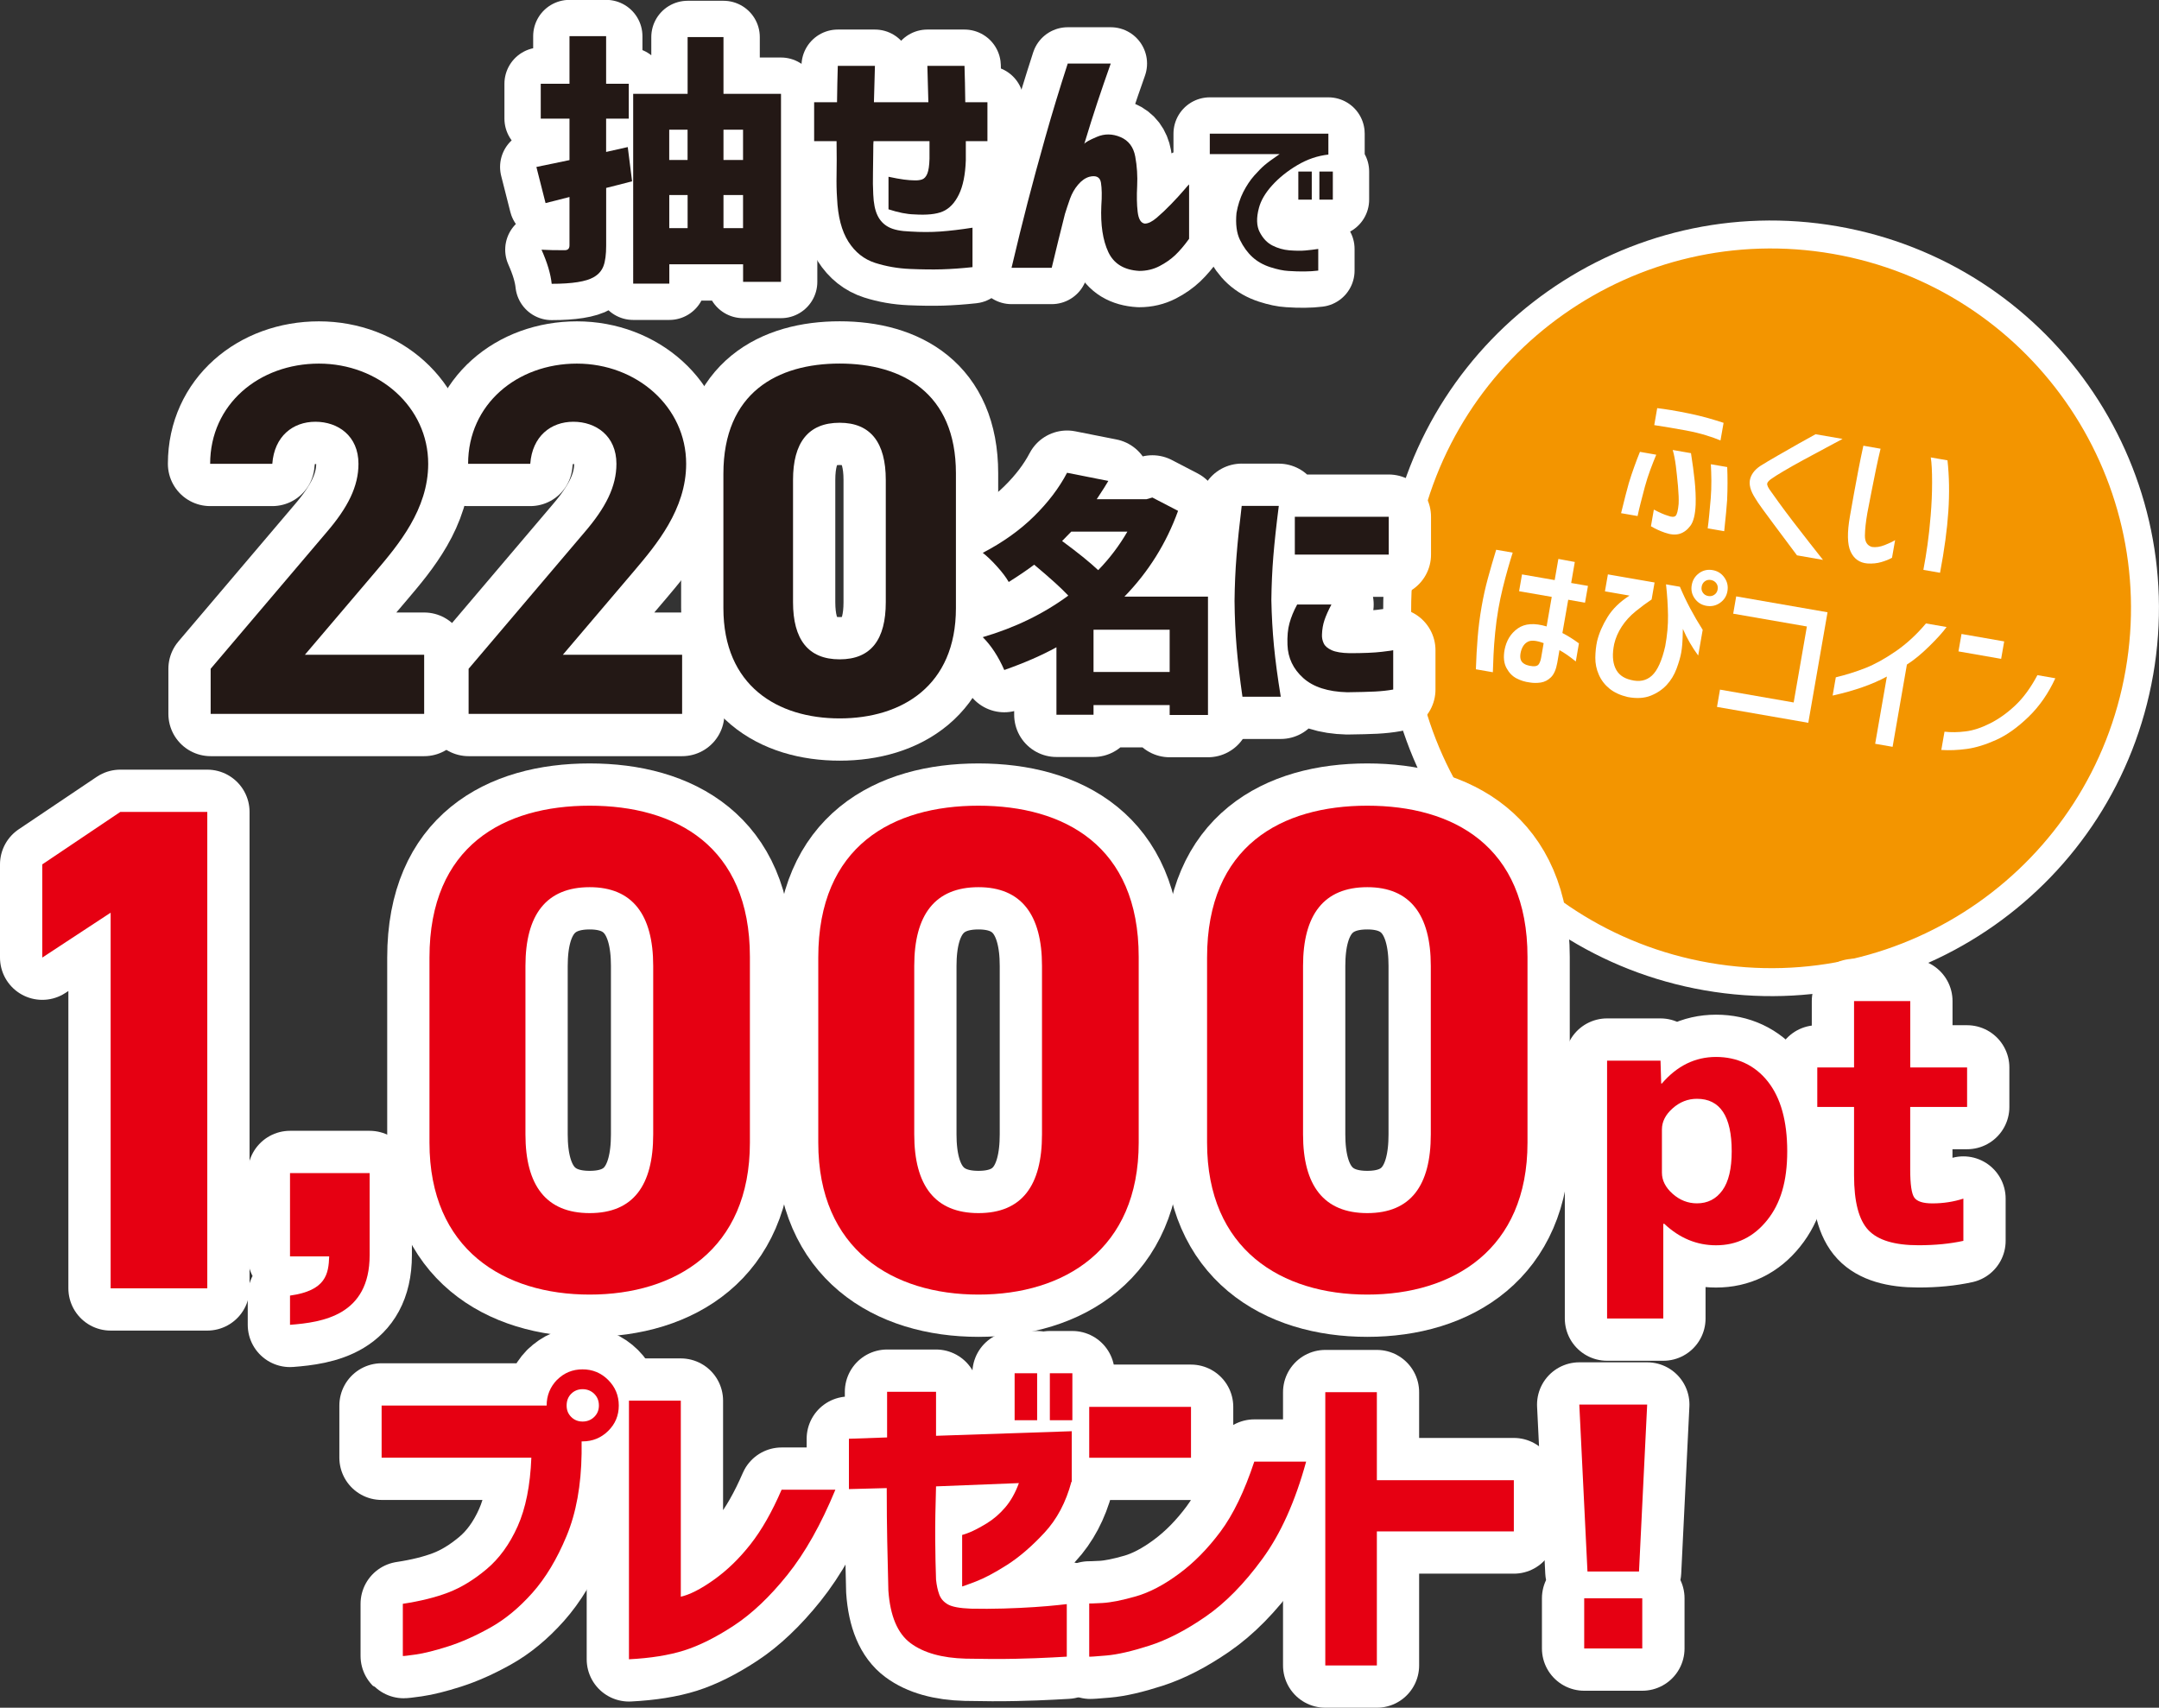 <?xml version="1.0" encoding="UTF-8"?>
<svg id="_レイヤー_1" data-name="レイヤー_1" xmlns="http://www.w3.org/2000/svg" version="1.1" viewBox="0 0 475.56 376.2">
  <rect x="0" y="0" width="475.56" height="376.2" fill="#333333" stroke="none"/>
  <!-- Generator: Adobe Illustrator 29.3.1, SVG Export Plug-In . SVG Version: 2.1.0 Build 151)  -->
  <path d="M471.24,148.13c-7.8,44.8-50.44,74.8-95.25,67-44.8-7.8-74.8-50.44-67-95.24,7.8-44.8,50.44-74.8,95.25-67,44.8,7.8,74.8,50.44,67,95.25" fill="#f39500"/>
  <path d="M471.24,148.13c-7.8,44.8-50.44,74.8-95.25,67-44.8-7.8-74.8-50.44-67-95.24,7.8-44.8,50.44-74.8,95.25-67,44.8,7.8,74.8,50.44,67,95.25Z" fill="none" stroke="#fff" stroke-miterlimit="10" stroke-width="6.16"/>
  <path d="M357.07,113.06c.77-3.14,1.34-5.35,1.71-6.64.39-1.28.79-2.48,1.2-3.61.4-1.13.82-2.22,1.25-3.27l3.59.63c-.41.98-.85,2.09-1.31,3.33-.46,1.24-.86,2.49-1.2,3.75-.35,1.31-.66,2.51-.94,3.61-.28,1.1-.5,2.04-.66,2.82l-3.63-.63ZM368.45,99.13l4.02.7c.35,2.21.62,4.23.81,6.06.19,1.83.27,3.59.22,5.26-.09,2.21-.48,3.77-1.16,4.68-.68.91-1.48,1.5-2.38,1.77-.9.27-1.98.19-3.22-.25-1.06-.36-2.09-.83-3.09-1.42l.64-3.67c1.32.69,2.36,1.14,3.1,1.35.8.31,1.36.32,1.68.04.32-.29.54-1.16.68-2.63.05-.99,0-2.3-.14-3.91-.15-1.61-.3-3.1-.47-4.45-.17-1.35-.4-2.53-.69-3.53M365.03,89.91c.89.1,1.91.25,3.08.44,1.16.19,2.49.44,3.98.75,1.49.31,2.85.64,4.1.99,1.25.35,2.4.71,3.46,1.06l-.68,3.88c-.86-.37-1.94-.75-3.23-1.15-1.29-.39-2.72-.74-4.31-1.04-2.34-.43-4.7-.83-7.05-1.19l.65-3.74ZM379.78,117.02l-3.63-.63c.11-.79.22-1.75.33-2.88.11-1.13.22-2.37.34-3.72.1-1.3.15-2.61.14-3.94-.02-1.32-.05-2.52-.11-3.58l3.6.62c.05,1.13.07,2.3.07,3.5s-.03,2.46-.09,3.8c-.08,1.33-.3,3.6-.64,6.82" fill="#fff"/>
  <path d="M399.92,95.66l5.94,1.03c-.76.41-1.96,1.05-3.62,1.94-1.66.89-3.33,1.79-5.02,2.7-1.69.92-3.15,1.74-4.39,2.48-1.24.74-2.02,1.23-2.33,1.46-.77.48-1.18.9-1.24,1.25-.06.36.22.96.86,1.8.25.36.82,1.14,1.68,2.35.87,1.2,1.92,2.61,3.15,4.22,1.24,1.61,2.47,3.2,3.7,4.77,1.23,1.57,2.2,2.8,2.9,3.68l-5.73-1c-4.19-5.59-6.7-8.98-7.55-10.15-.85-1.17-1.39-1.98-1.63-2.41-1.1-1.68-1.47-3.14-1.11-4.37.36-1.23,1.29-2.27,2.78-3.11.41-.27,1.56-.95,3.43-2.03,1.87-1.08,3.38-1.94,4.5-2.57,1.12-.64,2.35-1.31,3.67-2.04" fill="#fff"/>
  <path d="M410.46,98.19l3.77.66c-.35,1.45-.69,2.96-1.01,4.52-.32,1.56-.65,3.2-.99,4.93-.34,1.73-.64,3.31-.92,4.75-.33,1.92-.51,3.57-.53,4.93-.02,1.37.5,2.2,1.54,2.51.86.13,1.79-.01,2.81-.41,1.01-.4,1.78-.76,2.3-1.09l-.68,3.88c-.62.36-1.41.67-2.35.95-.94.28-1.97.38-3.08.31-1.73-.15-2.96-1.03-3.69-2.62-.73-1.59-.78-4.18-.15-7.77.27-1.52.56-3.21.9-5.07.34-1.86.67-3.64,1-5.35.33-1.7.68-3.41,1.06-5.13M425.3,100.77l3.67.64c.39,3.52.45,7.26.19,11.22-.26,3.96-.87,8.48-1.83,13.55l-3.67-.64c.36-1.92.67-3.79.92-5.62.26-1.83.49-3.96.69-6.39.2-2.43.31-4.86.31-7.28,0-2.42-.09-4.25-.29-5.48" fill="#fff"/>
  <path d="M329.57,121.11l3.63.63c-.32,1-.67,2.16-1.05,3.49-.38,1.33-.76,2.76-1.14,4.31-.38,1.55-.7,3.07-.96,4.57-.31,1.76-.54,3.51-.71,5.25-.17,1.74-.29,3.35-.36,4.81-.07,1.47-.12,2.77-.15,3.92l-3.74-.65c.08-2.45.21-4.78.39-6.97.17-2.19.46-4.47.87-6.82.38-2.18.84-4.27,1.39-6.27.54-2,1.15-4.08,1.82-6.27M335.26,126.54l7.19,1.25.81-4.66,3.62.67-.8,4.63,3.7.64-.65,3.7-3.7-.65-1.28,7.33c1.17.6,2.38,1.36,3.64,2.28l-.69,3.99c-1.33-1.09-2.53-1.92-3.6-2.5l-.48,2.78c-.26,1.47-.72,2.53-1.38,3.19-.66.65-1.42,1.04-2.26,1.17-.84.12-1.65.12-2.44-.02-1.05-.13-2.03-.44-2.92-.91-.9-.47-1.63-1.23-2.19-2.27-.56-1.04-.71-2.35-.43-3.95.39-2.08,1.36-3.67,2.92-4.77,1.56-1.1,3.67-1.24,6.35-.44l1.13-6.51-7.19-1.25.64-3.7ZM337.64,146.76c.62.06,1.06-.09,1.3-.43.24-.35.42-.84.53-1.48l.55-3.17c-1.58-.59-2.74-.7-3.48-.31-.74.38-1.25,1.1-1.53,2.15-.27,1.1-.16,1.9.32,2.39.48.49,1.25.77,2.31.86" fill="#fff"/>
  <path d="M354.2,126.54l10.25,1.78-.65,3.74c-1.11.74-2.28,1.61-3.52,2.61-1.24,1.01-2.26,2.13-3.06,3.36-.8,1.23-1.35,2.5-1.66,3.82-.45,2.15-.37,3.91.23,5.28.6,1.38,1.74,2.26,3.41,2.65,1.89.5,3.45.18,4.68-.96,1.22-1.14,2.2-3.3,2.92-6.48.43-2.34.64-4.6.61-6.77-.03-2.17-.17-4.45-.44-6.84l3.06.53c1.33,3.17,3.01,6.33,5.02,9.49l-.99,5.66c-1.35-1.82-2.47-3.78-3.38-5.87-.03,1.58-.07,2.71-.13,3.37-.05.66-.13,1.28-.23,1.85-.17.97-.51,2.15-1.02,3.53-.51,1.38-1.24,2.58-2.18,3.6-.95,1.02-2.12,1.81-3.53,2.37-1.41.56-3.09.66-5.06.29-1.62-.38-2.95-.99-3.99-1.83-1.04-.84-1.83-1.86-2.36-3.07-.54-1.21-.79-2.46-.78-3.77.02-1.3.15-2.51.39-3.62.43-1.76,1.19-3.53,2.3-5.32,1.1-1.79,2.72-3.36,4.84-4.73l-5.41-.94.65-3.74ZM374.27,126.25c.89-.63,1.88-.85,2.97-.66,1.09.19,1.96.74,2.59,1.64.64.91.86,1.9.67,3-.19,1.09-.74,1.95-1.64,2.58s-1.9.84-2.99.65c-1.09-.19-1.95-.73-2.58-1.62-.63-.89-.85-1.88-.65-2.97.19-1.09.73-1.96,1.63-2.61M378.34,129.86c.09-.52,0-.98-.29-1.37-.29-.39-.68-.63-1.18-.72-.5-.09-.94,0-1.33.28-.39.28-.63.67-.72,1.2-.09.5,0,.94.28,1.33.27.39.66.63,1.16.72.5.09.95,0,1.35-.28.4-.27.65-.66.73-1.16" fill="#fff"/>
  <polygon points="381.77 135.19 382.43 131.38 402.55 134.88 398.31 159.23 378.2 155.73 378.86 151.92 395.09 154.75 398 138.01 381.77 135.19" fill="#fff"/>
  <path d="M428.77,138.13c-.78,1.09-2.04,2.49-3.8,4.22-1.75,1.72-3.4,3.08-4.94,4.05l-3.15,18.12-3.84-.67,2.58-14.81c-3.16,1.72-7.14,3.12-11.95,4.19l.7-4.02c2.24-.54,4.41-1.22,6.5-2.04,2.09-.82,4.32-2.06,6.72-3.71,2.39-1.65,4.6-3.69,6.64-6.12l4.56.79Z" fill="#fff"/>
  <path d="M452.73,149.41c-1.54,3.35-3.51,6.19-5.92,8.52-2.41,2.33-4.78,4.02-7.12,5.07-2.33,1.05-4.48,1.71-6.43,1.98-1.95.27-3.84.35-5.65.23l.7-4.02c1.46.16,3.02.14,4.67-.07,1.65-.2,3.44-.79,5.37-1.76,1.93-.97,3.79-2.3,5.57-3.98,1.78-1.68,3.4-3.9,4.86-6.65l3.95.69ZM431.39,143.5l.67-3.84,9.4,1.64-.67,3.84-9.4-1.64Z" fill="#fff"/>
  <path d="M122.72,303.96c1.53-1.53,3.4-2.3,5.6-2.3s4.08.78,5.64,2.33c1.56,1.56,2.34,3.44,2.34,5.64s-.78,4.07-2.34,5.6c-1.56,1.53-3.44,2.3-5.64,2.3h-.21v2.66c-.1,7.04-1.2,13.1-3.31,18.18-2.11,5.08-4.62,9.26-7.54,12.54-2.92,3.28-6.01,5.83-9.27,7.65-3.26,1.82-6.35,3.2-9.27,4.13-2.92.93-5.31,1.53-7.15,1.79-1.84.26-2.79.37-2.84.32v-11.49c3.83-.58,7.16-1.4,9.99-2.48,2.83-1.08,5.64-2.79,8.44-5.14,2.8-2.34,5.09-5.5,6.86-9.45,1.77-3.95,2.78-8.99,3.02-15.12h-32.98v-11.49h36.35c0-2.2.77-4.1,2.3-5.68M131.92,309.63c0-1.05-.35-1.91-1.04-2.59-.7-.67-1.55-1.01-2.55-1.01s-1.84.34-2.51,1.01c-.67.67-1.01,1.53-1.01,2.59s.34,1.84,1.01,2.52c.67.67,1.51,1.01,2.51,1.01s1.86-.34,2.55-1.01c.69-.67,1.04-1.51,1.04-2.52" fill="#fff"/>
  <path d="M122.72,303.96c1.53-1.53,3.4-2.3,5.6-2.3s4.08.78,5.64,2.33c1.56,1.56,2.34,3.44,2.34,5.64s-.78,4.07-2.34,5.6c-1.56,1.53-3.44,2.3-5.64,2.3h-.21v2.66c-.1,7.04-1.2,13.1-3.31,18.18-2.11,5.08-4.62,9.26-7.54,12.54-2.92,3.28-6.01,5.83-9.27,7.65-3.26,1.82-6.35,3.2-9.27,4.13-2.92.93-5.31,1.53-7.15,1.79-1.84.26-2.79.37-2.84.32v-11.49c3.83-.58,7.16-1.4,9.99-2.48,2.83-1.08,5.64-2.79,8.44-5.14,2.8-2.34,5.09-5.5,6.86-9.45,1.77-3.95,2.78-8.99,3.02-15.12h-32.98v-11.49h36.35c0-2.2.77-4.1,2.3-5.68ZM131.92,309.63c0-1.05-.35-1.91-1.04-2.59-.7-.67-1.55-1.01-2.55-1.01s-1.84.34-2.51,1.01c-.67.67-1.01,1.53-1.01,2.59s.34,1.84,1.01,2.52c.67.67,1.51,1.01,2.51,1.01s1.86-.34,2.55-1.01c.69-.67,1.04-1.51,1.04-2.52Z" fill="none" stroke="#fff" stroke-linecap="round" stroke-linejoin="round" stroke-width="18.62"/>
  <path d="M184.01,328.17c-3.16,7.66-6.68,13.91-10.56,18.75-3.88,4.84-7.81,8.56-11.78,11.17-3.97,2.61-7.64,4.44-10.99,5.5-3.35,1.05-7.4,1.7-12.14,1.94v-56.97h11.42v43.18c1.96-.43,4.4-1.67,7.29-3.73,2.9-2.06,5.58-4.66,8.05-7.8,2.47-3.14,4.75-7.15,6.86-12.03h11.85Z" fill="#fff"/>
  <path d="M184.01,328.17c-3.16,7.66-6.68,13.91-10.56,18.75-3.88,4.84-7.81,8.56-11.78,11.17-3.97,2.61-7.64,4.44-10.99,5.5-3.35,1.05-7.4,1.7-12.14,1.94v-56.97h11.42v43.18c1.96-.43,4.4-1.67,7.29-3.73,2.9-2.06,5.58-4.66,8.05-7.8,2.47-3.14,4.75-7.15,6.86-12.03h11.85Z" fill="none" stroke="#fff" stroke-linecap="round" stroke-linejoin="round" stroke-width="18.62"/>
  <path d="M186.99,328.02v-11.07l8.41-.29v-10.06h10.78v9.7l29.89-1.01v11.14h-.07c-1.2,4.5-3.18,8.25-5.96,11.24-2.78,2.99-5.52,5.35-8.23,7.08-2.71,1.72-5.01,2.94-6.9,3.66-1.89.72-2.89,1.08-2.98,1.08v-11.35s.6-.14,1.65-.57c1.05-.43,2.32-1.1,3.81-2.01,1.48-.91,2.84-2.08,4.06-3.52,1.22-1.44,2.21-3.21,2.98-5.32l-18.25.72c-.14,4.46-.2,8.35-.18,11.68.03,3.33.08,6.29.18,8.87.14,1.29.38,2.4.72,3.3.34.91.97,1.63,1.9,2.16.93.53,2.62.84,5.06.93,2.35.05,4.74.04,7.18-.03,2.44-.07,4.72-.18,6.83-.32,2.11-.14,3.81-.29,5.1-.43,1.29-.14,1.96-.22,2.01-.22v11.57s-1.14.06-3.27.18c-2.13.12-4.8.22-8.01.29-3.21.07-6.87.06-10.99-.03-5.22-.14-9.27-1.28-12.14-3.41-2.87-2.13-4.5-6-4.89-11.6-.1-3.78-.18-7.39-.25-10.81-.07-3.42-.11-7.34-.11-11.75l-8.33.22ZM223.49,302.52h4.96v10.35h-4.96v-10.35ZM231.25,302.52h4.96v10.35h-4.96v-10.35Z" fill="#fff"/>
  <path d="M186.99,328.02v-11.07l8.41-.29v-10.06h10.78v9.7l29.89-1.01v11.14h-.07c-1.2,4.5-3.18,8.25-5.96,11.24-2.78,2.99-5.52,5.35-8.23,7.08-2.71,1.72-5.01,2.94-6.9,3.66-1.89.72-2.89,1.08-2.98,1.08v-11.35s.6-.14,1.65-.57c1.05-.43,2.32-1.1,3.81-2.01,1.48-.91,2.84-2.08,4.06-3.52,1.22-1.44,2.21-3.21,2.98-5.32l-18.25.72c-.14,4.46-.2,8.35-.18,11.68.03,3.33.08,6.29.18,8.87.14,1.29.38,2.4.72,3.3.34.91.97,1.63,1.9,2.16.93.53,2.62.84,5.06.93,2.35.05,4.74.04,7.18-.03,2.44-.07,4.72-.18,6.83-.32,2.11-.14,3.81-.29,5.1-.43,1.29-.14,1.96-.22,2.01-.22v11.57s-1.14.06-3.27.18c-2.13.12-4.8.22-8.01.29-3.21.07-6.87.06-10.99-.03-5.22-.14-9.27-1.28-12.14-3.41-2.87-2.13-4.5-6-4.89-11.6-.1-3.78-.18-7.39-.25-10.81-.07-3.42-.11-7.34-.11-11.75l-8.33.22ZM223.49,302.52h4.96v10.35h-4.96v-10.35ZM231.25,302.52h4.96v10.35h-4.96v-10.35Z" fill="none" stroke="#fff" stroke-linecap="round" stroke-linejoin="round" stroke-width="18.62"/>
  <path d="M239.92,309.92h22.42v11.21h-22.42v-11.21ZM287.7,321.99c-2.4,8.77-5.6,15.9-9.63,21.41-4.02,5.51-8.2,9.76-12.54,12.75-4.33,2.99-8.44,5.11-12.32,6.36-3.88,1.25-7.05,1.98-9.52,2.19-2.47.21-3.72.3-3.77.25v-11.71s1.03.01,2.95-.11c1.92-.12,4.37-.61,7.36-1.47,2.99-.86,6.14-2.51,9.45-4.96,3.31-2.44,6.36-5.54,9.16-9.3,2.8-3.76,5.28-8.9,7.44-15.41h11.42Z" fill="#fff"/>
  <path d="M239.92,309.92h22.42v11.21h-22.42v-11.21ZM287.7,321.99c-2.4,8.77-5.6,15.9-9.63,21.41-4.02,5.51-8.2,9.76-12.54,12.75-4.33,2.99-8.44,5.11-12.32,6.36-3.88,1.25-7.05,1.98-9.52,2.19-2.47.21-3.72.3-3.77.25v-11.71s1.03.01,2.95-.11c1.92-.12,4.37-.61,7.36-1.47,2.99-.86,6.14-2.51,9.45-4.96,3.31-2.44,6.36-5.54,9.16-9.3,2.8-3.76,5.28-8.9,7.44-15.41h11.42Z" fill="none" stroke="#fff" stroke-linecap="round" stroke-linejoin="round" stroke-width="18.62"/>
  <polygon points="291.92 366.89 291.92 306.69 303.28 306.69 303.28 326.08 333.45 326.08 333.45 337.36 303.28 337.36 303.28 366.89 291.92 366.89" fill="#fff"/>
  <polygon points="291.92 366.89 291.92 306.69 303.28 306.69 303.28 326.08 333.45 326.08 333.45 337.36 303.28 337.36 303.28 366.89 291.92 366.89" fill="none" stroke="#fff" stroke-linecap="round" stroke-linejoin="round" stroke-width="18.62"/>
  <path d="M347.88,309.42h14.94l-1.8,36.78h-11.35l-1.8-36.78ZM348.95,352.09h12.79v11.06h-12.79v-11.06Z" fill="#fff"/>
  <path d="M347.88,309.42h14.94l-1.8,36.78h-11.35l-1.8-36.78ZM348.95,352.09h12.79v11.06h-12.79v-11.06Z" fill="none" stroke="#fff" stroke-linecap="round" stroke-linejoin="round" stroke-width="18.62"/>
  <path d="M93.43,157.27h-47.03v-9.94l25.5-30.03c4.75-5.52,7.06-10.16,7.06-15.12,0-6.18-4.53-9.27-9.49-9.27s-9.05,3.2-9.49,9.27h-13.69c0-13.14,10.82-22.08,23.96-22.08s24.07,9.49,24.07,22.08c0,10.05-6.62,17.88-11.48,23.62l-15.68,18.44h26.27v13.03Z" fill="#fff"/>
  <path d="M93.43,157.27h-47.03v-9.94l25.5-30.03c4.75-5.52,7.06-10.16,7.06-15.12,0-6.18-4.53-9.27-9.49-9.27s-9.05,3.2-9.49,9.27h-13.69c0-13.14,10.82-22.08,23.96-22.08s24.07,9.49,24.07,22.08c0,10.05-6.62,17.88-11.48,23.62l-15.68,18.44h26.27v13.03Z" fill="none" stroke="#fff" stroke-linecap="round" stroke-linejoin="round" stroke-width="18.62"/>
  <path d="M150.25,157.27h-47.03v-9.94l25.5-30.03c4.75-5.52,7.06-10.16,7.06-15.12,0-6.18-4.53-9.27-9.49-9.27s-9.05,3.2-9.49,9.27h-13.69c0-13.14,10.82-22.08,23.96-22.08s24.07,9.49,24.07,22.08c0,10.05-6.62,17.88-11.48,23.62l-15.68,18.44h26.27v13.03Z" fill="#fff"/>
  <path d="M150.25,157.27h-47.03v-9.94l25.5-30.03c4.75-5.52,7.06-10.16,7.06-15.12,0-6.18-4.53-9.27-9.49-9.27s-9.05,3.2-9.49,9.27h-13.69c0-13.14,10.82-22.08,23.96-22.08s24.07,9.49,24.07,22.08c0,10.05-6.62,17.88-11.48,23.62l-15.68,18.44h26.27v13.03Z" fill="none" stroke="#fff" stroke-linecap="round" stroke-linejoin="round" stroke-width="18.62"/>
  <path d="M210.56,133.97c0,17.11-11.92,24.29-25.61,24.29s-25.61-7.18-25.61-24.29v-29.59c0-17.89,11.92-24.29,25.61-24.29s25.61,6.4,25.61,24.18v29.7ZM184.95,93.13c-6.95,0-10.27,4.42-10.27,12.59v26.94c0,8.17,3.31,12.59,10.27,12.59s10.16-4.42,10.16-12.59v-26.94c0-8.17-3.31-12.59-10.16-12.59" fill="#fff"/>
  <path d="M210.56,133.97c0,17.11-11.92,24.29-25.61,24.29s-25.61-7.18-25.61-24.29v-29.59c0-17.89,11.92-24.29,25.61-24.29s25.61,6.4,25.61,24.18v29.7ZM184.95,93.13c-6.95,0-10.27,4.42-10.27,12.59v26.94c0,8.17,3.31,12.59,10.27,12.59s10.16-4.42,10.16-12.59v-26.94c0-8.17-3.31-12.59-10.16-12.59Z" fill="none" stroke="#fff" stroke-linecap="round" stroke-linejoin="round" stroke-width="18.62"/>
  <path d="M266.08,131.43v26.08h-8.44v-2.18h-16.77v2.12h-8.17v-14.86c-3.23,1.78-7.06,3.45-11.49,5.01-1.31-2.98-2.89-5.39-4.74-7.24,7.08-2.07,13.36-5.12,18.84-9.15-1.52-1.63-4.03-3.9-7.51-6.81-1.6,1.2-3.47,2.47-5.61,3.81-.58-1.02-1.44-2.16-2.59-3.43-1.14-1.27-2.19-2.27-3.13-2.99,4.39-2.29,8.15-4.96,11.27-8.03,3.12-3.07,5.55-6.27,7.3-9.61l9.09,1.8c-.36.65-1.22,2-2.56,4.03h10.95l1.31-.38,5.66,2.94c-2.58,7.15-6.52,13.45-11.81,18.89h18.4ZM248.33,117.11h-12.36c-.44.47-1.11,1.16-2.02,2.07,3.41,2.51,6.06,4.65,7.95,6.42,2.51-2.58,4.65-5.41,6.43-8.49M240.87,148.03h16.77v-9.31h-16.77v9.31Z" fill="#fff"/>
  <path d="M266.08,131.43v26.08h-8.44v-2.18h-16.77v2.12h-8.17v-14.86c-3.23,1.78-7.06,3.45-11.49,5.01-1.31-2.98-2.89-5.39-4.74-7.24,7.08-2.07,13.36-5.12,18.84-9.15-1.52-1.63-4.03-3.9-7.51-6.81-1.6,1.2-3.47,2.47-5.61,3.81-.58-1.02-1.44-2.16-2.59-3.43-1.14-1.27-2.19-2.27-3.13-2.99,4.39-2.29,8.15-4.96,11.27-8.03,3.12-3.07,5.55-6.27,7.3-9.61l9.09,1.8c-.36.65-1.22,2-2.56,4.03h10.95l1.31-.38,5.66,2.94c-2.58,7.15-6.52,13.45-11.81,18.89h18.4ZM248.33,117.11h-12.36c-.44.47-1.11,1.16-2.02,2.07,3.41,2.51,6.06,4.65,7.95,6.42,2.51-2.58,4.65-5.41,6.43-8.49ZM240.87,148.03h16.77v-9.31h-16.77v9.31Z" fill="none" stroke="#fff" stroke-linecap="round" stroke-linejoin="round" stroke-width="18.62"/>
  <path d="M273.51,111.45h8.17c-.54,4.21-.94,7.89-1.2,11.05-.26,3.16-.4,6.39-.44,9.69.07,3.48.26,6.84.57,10.07.31,3.23.81,6.97,1.5,11.22h-8.44c-.58-4.07-1.01-7.7-1.28-10.89-.27-3.19-.43-6.61-.46-10.24.04-3.41.18-6.7.44-9.88.25-3.18.63-6.85,1.14-11.03M285.7,133.17h7.57c-.69,1.31-1.2,2.45-1.53,3.43-.33.98-.51,2.03-.55,3.16-.04.69.09,1.34.38,1.96.29.62.88,1.12,1.77,1.52.89.4,2.21.62,3.95.65,3.05,0,5.41-.1,7.08-.3,1.67-.2,2.51-.32,2.51-.35v8.66c-1.2.22-2.53.36-4,.44-1.47.07-3.51.13-6.12.16-4.25-.11-7.48-1.15-9.69-3.13-2.21-1.98-3.38-4.42-3.48-7.32-.07-1.85.07-3.44.44-4.76.36-1.32.92-2.7,1.69-4.11M285.21,113.84h20.69v8.33h-20.69v-8.33Z" fill="#fff"/>
  <path d="M273.51,111.45h8.17c-.54,4.21-.94,7.89-1.2,11.05-.26,3.16-.4,6.39-.44,9.69.07,3.48.26,6.84.57,10.07.31,3.23.81,6.97,1.5,11.22h-8.44c-.58-4.07-1.01-7.7-1.28-10.89-.27-3.19-.43-6.61-.46-10.24.04-3.41.18-6.7.44-9.88.25-3.18.63-6.85,1.14-11.03ZM285.7,133.17h7.57c-.69,1.31-1.2,2.45-1.53,3.43-.33.98-.51,2.03-.55,3.16-.04.69.09,1.34.38,1.96.29.62.88,1.12,1.77,1.52.89.4,2.21.62,3.95.65,3.05,0,5.41-.1,7.08-.3,1.67-.2,2.51-.32,2.51-.35v8.66c-1.2.22-2.53.36-4,.44-1.47.07-3.51.13-6.12.16-4.25-.11-7.48-1.15-9.69-3.13-2.21-1.98-3.38-4.42-3.48-7.32-.07-1.85.07-3.44.44-4.76.36-1.32.92-2.7,1.69-4.11ZM285.21,113.84h20.69v8.33h-20.69v-8.33Z" fill="none" stroke="#fff" stroke-linecap="round" stroke-linejoin="round" stroke-width="18.62"/>
  <polygon points="45.66 283.81 24.37 283.81 24.37 201.06 9.31 210.95 9.31 190.42 26.5 178.86 45.66 178.86 45.66 283.81" fill="#fff"/>
  <polygon points="45.66 283.81 24.37 283.81 24.37 201.06 9.31 210.95 9.31 190.42 26.5 178.86 45.66 178.86 45.66 283.81" fill="none" stroke="#fff" stroke-linecap="round" stroke-linejoin="round" stroke-width="18.62"/>
  <path d="M81.42,276.5c0,13.29-10.41,14.8-17.54,15.35v-6.44c7.95-1.1,8.49-4.8,8.63-8.63h-8.63v-18.36h17.54v18.09Z" fill="#fff"/>
  <path d="M81.42,276.5c0,13.29-10.41,14.8-17.54,15.35v-6.44c7.95-1.1,8.49-4.8,8.63-8.63h-8.63v-18.36h17.54v18.09Z" fill="none" stroke="#fff" stroke-linecap="round" stroke-linejoin="round" stroke-width="18.62"/>
  <path d="M165.18,251.72c0,23.58-16.43,33.47-35.29,33.47s-35.29-9.89-35.29-33.47v-40.77c0-24.64,16.43-33.46,35.29-33.46s35.29,8.82,35.29,33.31v40.92ZM129.89,195.44c-9.58,0-14.15,6.09-14.15,17.34v37.12c0,11.26,4.56,17.34,14.15,17.34s13.99-6.09,13.99-17.34v-37.12c0-11.26-4.56-17.34-13.99-17.34" fill="#fff"/>
  <path d="M165.18,251.72c0,23.58-16.43,33.47-35.29,33.47s-35.29-9.89-35.29-33.47v-40.77c0-24.64,16.43-33.46,35.29-33.46s35.29,8.82,35.29,33.31v40.92ZM129.89,195.44c-9.58,0-14.15,6.09-14.15,17.34v37.12c0,11.26,4.56,17.34,14.15,17.34s13.99-6.09,13.99-17.34v-37.12c0-11.26-4.56-17.34-13.99-17.34Z" fill="none" stroke="#fff" stroke-linecap="round" stroke-linejoin="round" stroke-width="18.62"/>
  <path d="M250.82,251.72c0,23.58-16.43,33.47-35.29,33.47s-35.29-9.89-35.29-33.47v-40.77c0-24.64,16.43-33.46,35.29-33.46s35.29,8.82,35.29,33.31v40.92ZM215.53,195.44c-9.58,0-14.15,6.09-14.15,17.34v37.12c0,11.26,4.56,17.34,14.15,17.34s13.99-6.09,13.99-17.34v-37.12c0-11.26-4.56-17.34-13.99-17.34" fill="#fff"/>
  <path d="M250.82,251.72c0,23.58-16.43,33.47-35.29,33.47s-35.29-9.89-35.29-33.47v-40.77c0-24.64,16.43-33.46,35.29-33.46s35.29,8.82,35.29,33.31v40.92ZM215.53,195.44c-9.58,0-14.15,6.09-14.15,17.34v37.12c0,11.26,4.56,17.34,14.15,17.34s13.99-6.09,13.99-17.34v-37.12c0-11.26-4.56-17.34-13.99-17.34Z" fill="none" stroke="#fff" stroke-linecap="round" stroke-linejoin="round" stroke-width="18.62"/>
  <path d="M336.46,251.72c0,23.58-16.43,33.47-35.29,33.47s-35.29-9.89-35.29-33.47v-40.77c0-24.64,16.43-33.46,35.29-33.46s35.29,8.82,35.29,33.31v40.92ZM301.17,195.44c-9.58,0-14.15,6.09-14.15,17.34v37.12c0,11.26,4.56,17.34,14.15,17.34s13.99-6.09,13.99-17.34v-37.12c0-11.26-4.56-17.34-13.99-17.34" fill="#fff"/>
  <path d="M336.46,251.72c0,23.58-16.43,33.47-35.29,33.47s-35.29-9.89-35.29-33.47v-40.77c0-24.64,16.43-33.46,35.29-33.46s35.29,8.82,35.29,33.31v40.92ZM301.17,195.44c-9.58,0-14.15,6.09-14.15,17.34v37.12c0,11.26,4.56,17.34,14.15,17.34s13.99-6.09,13.99-17.34v-37.12c0-11.26-4.56-17.34-13.99-17.34Z" fill="none" stroke="#fff" stroke-linecap="round" stroke-linejoin="round" stroke-width="18.62"/>
  <path d="M353.98,233.66h11.78l.15,5.03h.15c3.35-3.9,7.33-5.85,11.93-5.85s8.55,1.8,11.4,5.4c2.85,3.6,4.28,8.73,4.28,15.38s-1.47,11.52-4.43,15.19c-2.95,3.68-6.7,5.52-11.25,5.52-4.25,0-8.05-1.58-11.4-4.73h-.22v20.86h-12.38v-56.8ZM381.44,253.61c0-7.7-2.55-11.55-7.65-11.55-2,0-3.79.7-5.36,2.1-1.58,1.4-2.36,2.95-2.36,4.65v9.53c0,1.7.79,3.25,2.36,4.65,1.58,1.4,3.36,2.1,5.36,2.1,2.35,0,4.21-.95,5.59-2.85,1.38-1.9,2.06-4.77,2.06-8.63" fill="#fff"/>
  <path d="M353.98,233.66h11.78l.15,5.03h.15c3.35-3.9,7.33-5.85,11.93-5.85s8.55,1.8,11.4,5.4c2.85,3.6,4.28,8.73,4.28,15.38s-1.47,11.52-4.43,15.19c-2.95,3.68-6.7,5.52-11.25,5.52-4.25,0-8.05-1.58-11.4-4.73h-.22v20.86h-12.38v-56.8ZM381.44,253.61c0-7.7-2.55-11.55-7.65-11.55-2,0-3.79.7-5.36,2.1-1.58,1.4-2.36,2.95-2.36,4.65v9.53c0,1.7.79,3.25,2.36,4.65,1.58,1.4,3.36,2.1,5.36,2.1,2.35,0,4.21-.95,5.59-2.85,1.38-1.9,2.06-4.77,2.06-8.63Z" fill="none" stroke="#fff" stroke-linecap="round" stroke-linejoin="round" stroke-width="18.62"/>
  <path d="M420.76,235.16h12.53v8.7h-12.53v13.81c0,3.25.3,5.3.9,6.15.6.85,1.92,1.28,3.98,1.28,2.4,0,4.68-.35,6.83-1.05v9.3c-2.95.65-6.25.97-9.9.97-5.25,0-8.93-1.11-11.03-3.34-2.1-2.22-3.15-6.24-3.15-12.04v-15.08h-8.1v-8.7h8.1v-14.63h12.38v14.63Z" fill="#fff"/>
  <path d="M420.76,235.16h12.53v8.7h-12.53v13.81c0,3.25.3,5.3.9,6.15.6.85,1.92,1.28,3.98,1.28,2.4,0,4.68-.35,6.83-1.05v9.3c-2.95.65-6.25.97-9.9.97-5.25,0-8.93-1.11-11.03-3.34-2.1-2.22-3.15-6.24-3.15-12.04v-15.08h-8.1v-8.7h8.1v-14.63h12.38v14.63Z" fill="none" stroke="#fff" stroke-linecap="round" stroke-linejoin="round" stroke-width="18.62"/>
  <path d="M138.28,32.43l.95,7.51c-.71.19-1.73.45-3.05.79-1.33.34-2.21.56-2.66.67v12.72c0,1.94-.2,3.44-.59,4.48-.39,1.04-1.11,1.87-2.16,2.46-1.65.97-4.73,1.46-9.25,1.46-.22-2.17-.97-4.67-2.24-7.51,1.35.08,3.05.11,5.1.11.71,0,1.06-.36,1.06-1.07v-10.65l-5.27,1.34-2.02-7.96c.11-.04,2.54-.54,7.29-1.51v-9.14h-6.33v-7.68h6.33v-10.48h8.07v10.48h4.99v7.68h-4.99v7.34l4.76-1.07ZM159.36,20.67h12.67v41.42h-8.35v-3.87h-16.25v4.26h-7.96V20.67h11.99v-12.5h7.9v12.5ZM151.45,28.57h-4.04v6.67h4.04v-6.67ZM147.42,50.26h4.04v-7.29h-4.04v7.29ZM163.67,28.57h-4.31v6.67h4.31v-6.67ZM159.36,50.26h4.31v-7.29h-4.31v7.29Z" fill="#fff"/>
  <path d="M138.28,32.43l.95,7.51c-.71.19-1.73.45-3.05.79-1.33.34-2.21.56-2.66.67v12.72c0,1.94-.2,3.44-.59,4.48-.39,1.04-1.11,1.87-2.16,2.46-1.65.97-4.73,1.46-9.25,1.46-.22-2.17-.97-4.67-2.24-7.51,1.35.08,3.05.11,5.1.11.71,0,1.06-.36,1.06-1.07v-10.65l-5.27,1.34-2.02-7.96c.11-.04,2.54-.54,7.29-1.51v-9.14h-6.33v-7.68h6.33v-10.48h8.07v10.48h4.99v7.68h-4.99v7.34l4.76-1.07ZM159.36,20.67h12.67v41.42h-8.35v-3.87h-16.25v4.26h-7.96V20.67h11.99v-12.5h7.9v12.5ZM151.45,28.57h-4.04v6.67h4.04v-6.67ZM147.42,50.26h4.04v-7.29h-4.04v7.29ZM163.67,28.57h-4.31v6.67h4.31v-6.67ZM159.36,50.26h4.31v-7.29h-4.31v7.29Z" fill="none" stroke="#fff" stroke-linecap="round" stroke-linejoin="round" stroke-width="16"/>
  <path d="M184.26,31.09h-4.93v-8.57h5.04c.04-2.95.09-5.62.17-8.01h8.18c-.08,2.39-.15,5.06-.22,8.01h11.99c-.07-2.91-.15-5.59-.22-8.01h8.18c.08,2.32.13,4.99.17,8.01h4.88v8.57h-4.76v4.2c-.11,3.21-.63,5.74-1.54,7.59-.91,1.85-2.09,3.08-3.53,3.7-1.44.62-3.54.83-6.3.65-1.61-.04-3.49-.41-5.66-1.12v-7.17c1.38.3,2.52.5,3.42.62.9.11,1.62.17,2.18.17.67.04,1.26-.03,1.77-.19.5-.17.9-.6,1.18-1.29.28-.69.44-1.78.48-3.28v-3.87h-12.33c-.04.22-.06,1-.06,2.33s-.02,2.85-.06,4.57c-.04,1.72-.02,3.33.06,4.82.08,1.94.38,3.48.93,4.62.54,1.14,1.35,2,2.44,2.58,1.08.58,2.67.91,4.76.98,2.39.15,4.62.15,6.7,0,2.07-.15,4.42-.43,7.03-.84v8.69c-2.43.26-4.67.42-6.73.48-2.06.06-4.39.03-7.01-.08-2.69-.11-5.26-.56-7.71-1.34-2.45-.79-4.41-2.35-5.89-4.68-1.48-2.33-2.31-5.52-2.49-9.55-.11-1.57-.15-3.3-.11-5.19.04-1.89.04-4.34,0-7.37" fill="#fff"/>
  <path d="M184.26,31.09h-4.93v-8.57h5.04c.04-2.95.09-5.62.17-8.01h8.18c-.08,2.39-.15,5.06-.22,8.01h11.99c-.07-2.91-.15-5.59-.22-8.01h8.18c.08,2.32.13,4.99.17,8.01h4.88v8.57h-4.76v4.2c-.11,3.21-.63,5.74-1.54,7.59-.91,1.85-2.09,3.08-3.53,3.7-1.44.62-3.54.83-6.3.65-1.61-.04-3.49-.41-5.66-1.12v-7.17c1.38.3,2.52.5,3.42.62.9.11,1.62.17,2.18.17.67.04,1.26-.03,1.77-.19.5-.17.9-.6,1.18-1.29.28-.69.44-1.78.48-3.28v-3.87h-12.33c-.04.22-.06,1-.06,2.33s-.02,2.85-.06,4.57c-.04,1.72-.02,3.33.06,4.82.08,1.94.38,3.48.93,4.62.54,1.14,1.35,2,2.44,2.58,1.08.58,2.67.91,4.76.98,2.39.15,4.62.15,6.7,0,2.07-.15,4.42-.43,7.03-.84v8.69c-2.43.26-4.67.42-6.73.48-2.06.06-4.39.03-7.01-.08-2.69-.11-5.26-.56-7.71-1.34-2.45-.79-4.41-2.35-5.89-4.68-1.48-2.33-2.31-5.52-2.49-9.55-.11-1.57-.15-3.3-.11-5.19.04-1.89.04-4.34,0-7.37Z" fill="none" stroke="#fff" stroke-linecap="round" stroke-linejoin="round" stroke-width="16"/>
  <path d="M235.19,14h9.47c-1.08,3.06-2.07,5.91-2.94,8.55-.88,2.63-1.84,5.69-2.89,9.16.19-.34,1.12-.86,2.8-1.57,1.68-.71,3.41-.69,5.18.06,1.77.75,2.86,2.18,3.25,4.29.39,2.11.53,4.29.42,6.53-.11,2.13-.08,4.01.11,5.63s.71,2.49,1.57,2.61c.75,0,1.62-.43,2.63-1.29,1.01-.86,2.07-1.86,3.17-3,1.1-1.14,2.03-2.15,2.78-3.03.75-.88,1.14-1.32,1.18-1.32v11.99c-1.05,1.46-2.07,2.65-3.05,3.59-.99.93-2.16,1.75-3.5,2.44-1.34.69-2.82,1.04-4.43,1.04-3.33-.19-5.6-1.57-6.81-4.15-1.21-2.58-1.73-5.98-1.54-10.2.15-2.13.12-3.82-.08-5.07-.2-1.25-1.05-1.69-2.55-1.32-.9.26-1.73.84-2.49,1.74-.77.9-1.35,1.93-1.77,3.08-.41,1.16-.78,2.28-1.12,3.36-.49,1.94-.98,3.93-1.49,5.97-.5,2.04-.98,4.01-1.43,5.91h-8.85c1.23-5.23,2.41-10.01,3.53-14.35s2.43-9.14,3.92-14.43c1.49-5.29,3.14-10.69,4.93-16.22" fill="#fff"/>
  <path d="M235.19,14h9.47c-1.08,3.06-2.07,5.91-2.94,8.55-.88,2.63-1.84,5.69-2.89,9.16.19-.34,1.12-.86,2.8-1.57,1.68-.71,3.41-.69,5.18.06,1.77.75,2.86,2.18,3.25,4.29.39,2.11.53,4.29.42,6.53-.11,2.13-.08,4.01.11,5.63s.71,2.49,1.57,2.61c.75,0,1.62-.43,2.63-1.29,1.01-.86,2.07-1.86,3.17-3,1.1-1.14,2.03-2.15,2.78-3.03.75-.88,1.14-1.32,1.18-1.32v11.99c-1.05,1.46-2.07,2.65-3.05,3.59-.99.93-2.16,1.75-3.5,2.44-1.34.69-2.82,1.04-4.43,1.04-3.33-.19-5.6-1.57-6.81-4.15-1.21-2.58-1.73-5.98-1.54-10.2.15-2.13.12-3.82-.08-5.07-.2-1.25-1.05-1.69-2.55-1.32-.9.26-1.73.84-2.49,1.74-.77.9-1.35,1.93-1.77,3.08-.41,1.16-.78,2.28-1.12,3.36-.49,1.94-.98,3.93-1.49,5.97-.5,2.04-.98,4.01-1.43,5.91h-8.85c1.23-5.23,2.41-10.01,3.53-14.35s2.43-9.14,3.92-14.43c1.49-5.29,3.14-10.69,4.93-16.22Z" fill="none" stroke="#fff" stroke-linecap="round" stroke-linejoin="round" stroke-width="16"/>
  <path d="M292.6,29.45v4.6c-2.38.26-4.66,1.04-6.85,2.34-2.19,1.3-4.04,2.79-5.54,4.45-1.5,1.66-2.47,3.31-2.9,4.94-.6,2.21-.54,4,.17,5.37.72,1.38,1.65,2.36,2.81,2.94,1.16.59,2.39.94,3.67,1.05,1.4.11,2.59.13,3.57.04.97-.09,1.92-.2,2.84-.34v4.77c-.95.12-1.95.18-3.03.19-1.07.01-2.26-.02-3.55-.11-1.12-.06-2.45-.34-4-.84-1.55-.5-2.86-1.25-3.93-2.23-1.08-.99-1.98-2.24-2.73-3.76-.74-1.52-1-3.49-.77-5.93.29-1.69.79-3.24,1.5-4.64.72-1.4,1.52-2.61,2.41-3.61.89-1,1.66-1.78,2.32-2.34.66-.56,1.75-1.35,3.27-2.39h-15.38v-4.51h26.12ZM285.98,37.79h2.96v6.19h-2.96v-6.19ZM290.62,37.79h2.96v6.19h-2.96v-6.19Z" fill="#fff"/>
  <path d="M292.6,29.45v4.6c-2.38.26-4.66,1.04-6.85,2.34-2.19,1.3-4.04,2.79-5.54,4.45-1.5,1.66-2.47,3.31-2.9,4.94-.6,2.21-.54,4,.17,5.37.72,1.38,1.65,2.36,2.81,2.94,1.16.59,2.39.94,3.67,1.05,1.4.11,2.59.13,3.57.04.97-.09,1.92-.2,2.84-.34v4.77c-.95.12-1.95.18-3.03.19-1.07.01-2.26-.02-3.55-.11-1.12-.06-2.45-.34-4-.84-1.55-.5-2.86-1.25-3.93-2.23-1.08-.99-1.98-2.24-2.73-3.76-.74-1.52-1-3.49-.77-5.93.29-1.69.79-3.24,1.5-4.64.72-1.4,1.52-2.61,2.41-3.61.89-1,1.66-1.78,2.32-2.34.66-.56,1.75-1.35,3.27-2.39h-15.38v-4.51h26.12ZM285.98,37.79h2.96v6.19h-2.96v-6.19ZM290.62,37.79h2.96v6.19h-2.96v-6.19Z" fill="none" stroke="#fff" stroke-linecap="round" stroke-linejoin="round" stroke-width="16"/>
  <path d="M122.72,303.96c1.53-1.53,3.4-2.3,5.6-2.3s4.08.78,5.64,2.33c1.56,1.56,2.34,3.44,2.34,5.64s-.78,4.07-2.34,5.6c-1.56,1.53-3.44,2.3-5.64,2.3h-.21v2.66c-.1,7.04-1.2,13.1-3.31,18.18-2.11,5.08-4.62,9.26-7.54,12.54-2.92,3.28-6.01,5.83-9.27,7.65-3.26,1.82-6.35,3.2-9.27,4.13-2.92.93-5.31,1.53-7.15,1.79-1.84.26-2.79.37-2.84.32v-11.49c3.83-.58,7.16-1.4,9.99-2.48,2.83-1.08,5.64-2.79,8.44-5.14,2.8-2.34,5.09-5.5,6.86-9.45,1.77-3.95,2.78-8.99,3.02-15.12h-32.98v-11.49h36.35c0-2.2.77-4.1,2.3-5.68M131.92,309.63c0-1.05-.35-1.91-1.04-2.59-.7-.67-1.55-1.01-2.55-1.01s-1.84.34-2.51,1.01c-.67.67-1.01,1.53-1.01,2.59s.34,1.84,1.01,2.52c.67.67,1.51,1.01,2.51,1.01s1.86-.34,2.55-1.01c.69-.67,1.04-1.51,1.04-2.52" fill="#e60012"/>
  <path d="M184.01,328.17c-3.16,7.66-6.68,13.91-10.56,18.75-3.88,4.84-7.81,8.56-11.78,11.17-3.97,2.61-7.64,4.44-10.99,5.5-3.35,1.05-7.4,1.7-12.14,1.94v-56.97h11.42v43.18c1.96-.43,4.4-1.67,7.29-3.73,2.9-2.06,5.58-4.66,8.05-7.8,2.47-3.14,4.75-7.15,6.86-12.03h11.85Z" fill="#e60012"/>
  <path d="M186.99,328.02v-11.07l8.41-.29v-10.06h10.78v9.7l29.89-1.01v11.14h-.07c-1.2,4.5-3.18,8.25-5.96,11.24-2.78,2.99-5.52,5.35-8.23,7.08-2.71,1.72-5.01,2.94-6.9,3.66-1.89.72-2.89,1.08-2.98,1.08v-11.35s.6-.14,1.65-.57c1.05-.43,2.32-1.1,3.81-2.01,1.48-.91,2.84-2.08,4.06-3.52,1.22-1.44,2.21-3.21,2.98-5.32l-18.25.72c-.14,4.46-.2,8.35-.18,11.68.03,3.33.08,6.29.18,8.87.14,1.29.38,2.4.72,3.3.34.91.97,1.63,1.9,2.16.93.53,2.62.84,5.06.93,2.35.05,4.74.04,7.18-.03,2.44-.07,4.72-.18,6.83-.32,2.11-.14,3.81-.29,5.1-.43,1.29-.14,1.96-.22,2.01-.22v11.57s-1.14.06-3.27.18c-2.13.12-4.8.22-8.01.29-3.21.07-6.87.06-10.99-.03-5.22-.14-9.27-1.28-12.14-3.41-2.87-2.13-4.5-6-4.89-11.6-.1-3.78-.18-7.39-.25-10.81-.07-3.42-.11-7.34-.11-11.75l-8.33.22ZM223.49,302.52h4.96v10.35h-4.96v-10.35ZM231.25,302.52h4.96v10.35h-4.96v-10.35Z" fill="#e60012"/>
  <path d="M239.92,309.92h22.42v11.21h-22.42v-11.21ZM287.7,321.99c-2.4,8.77-5.6,15.9-9.63,21.41-4.02,5.51-8.2,9.76-12.54,12.75-4.33,2.99-8.44,5.11-12.32,6.36-3.88,1.25-7.05,1.98-9.52,2.19-2.47.21-3.72.3-3.77.25v-11.71s1.03.01,2.95-.11c1.92-.12,4.37-.61,7.36-1.47,2.99-.86,6.14-2.51,9.45-4.96,3.31-2.44,6.36-5.54,9.16-9.3,2.8-3.76,5.28-8.9,7.44-15.41h11.42Z" fill="#e60012"/>
  <polygon points="291.92 366.89 291.92 306.69 303.28 306.69 303.28 326.08 333.45 326.08 333.45 337.36 303.28 337.36 303.28 366.89 291.92 366.89" fill="#e60012"/>
  <path d="M347.88,309.42h14.94l-1.8,36.78h-11.35l-1.8-36.78ZM348.95,352.09h12.79v11.06h-12.79v-11.06Z" fill="#e60012"/>
  <path d="M93.43,157.27h-47.03v-9.94l25.5-30.03c4.75-5.52,7.06-10.16,7.06-15.12,0-6.18-4.53-9.27-9.49-9.27s-9.05,3.2-9.49,9.27h-13.69c0-13.14,10.82-22.08,23.96-22.08s24.07,9.49,24.07,22.08c0,10.05-6.62,17.88-11.48,23.62l-15.68,18.44h26.27v13.03Z" fill="#231815"/>
  <path d="M150.25,157.27h-47.03v-9.94l25.5-30.03c4.75-5.52,7.06-10.16,7.06-15.12,0-6.18-4.53-9.27-9.49-9.27s-9.05,3.2-9.49,9.27h-13.69c0-13.14,10.82-22.08,23.96-22.08s24.07,9.49,24.07,22.08c0,10.05-6.62,17.88-11.48,23.62l-15.68,18.44h26.27v13.03Z" fill="#231815"/>
  <path d="M210.56,133.97c0,17.11-11.92,24.29-25.61,24.29s-25.61-7.18-25.61-24.29v-29.59c0-17.89,11.92-24.29,25.61-24.29s25.61,6.4,25.61,24.18v29.7ZM184.95,93.13c-6.95,0-10.27,4.42-10.27,12.59v26.94c0,8.17,3.31,12.59,10.27,12.59s10.16-4.42,10.16-12.59v-26.94c0-8.17-3.31-12.59-10.16-12.59" fill="#231815"/>
  <path d="M266.08,131.43v26.08h-8.44v-2.18h-16.77v2.12h-8.17v-14.86c-3.23,1.78-7.06,3.45-11.49,5.01-1.31-2.98-2.89-5.39-4.74-7.24,7.08-2.07,13.36-5.12,18.84-9.15-1.52-1.63-4.03-3.9-7.51-6.81-1.6,1.2-3.47,2.47-5.61,3.81-.58-1.02-1.44-2.16-2.59-3.43-1.14-1.27-2.19-2.27-3.13-2.99,4.39-2.29,8.15-4.96,11.27-8.03,3.12-3.07,5.55-6.27,7.3-9.61l9.09,1.8c-.36.65-1.22,2-2.56,4.03h10.95l1.31-.38,5.66,2.94c-2.58,7.15-6.52,13.45-11.81,18.89h18.4ZM248.33,117.11h-12.36c-.44.47-1.11,1.16-2.02,2.07,3.41,2.51,6.06,4.65,7.95,6.42,2.51-2.58,4.65-5.41,6.43-8.49M240.87,148.03h16.77v-9.31h-16.77v9.31Z" fill="#231815"/>
  <path d="M273.51,111.45h8.17c-.54,4.21-.94,7.89-1.2,11.05-.26,3.16-.4,6.39-.44,9.69.07,3.48.26,6.84.57,10.07.31,3.23.81,6.97,1.5,11.22h-8.44c-.58-4.07-1.01-7.7-1.28-10.89-.27-3.19-.43-6.61-.46-10.24.04-3.41.18-6.7.44-9.88.25-3.18.63-6.85,1.14-11.03M285.7,133.17h7.57c-.69,1.31-1.2,2.45-1.53,3.43-.33.98-.51,2.03-.55,3.16-.04.69.09,1.34.38,1.96.29.62.88,1.12,1.77,1.52.89.4,2.21.62,3.95.65,3.05,0,5.41-.1,7.08-.3,1.67-.2,2.51-.32,2.51-.35v8.66c-1.2.22-2.53.36-4,.44-1.47.07-3.51.13-6.12.16-4.25-.11-7.48-1.15-9.69-3.13-2.21-1.98-3.38-4.42-3.48-7.32-.07-1.85.07-3.44.44-4.76.36-1.32.92-2.7,1.69-4.11M285.21,113.84h20.69v8.33h-20.69v-8.33Z" fill="#231815"/>
  <polygon points="45.66 283.81 24.37 283.81 24.37 201.06 9.31 210.95 9.31 190.42 26.5 178.86 45.66 178.86 45.66 283.81" fill="#e60012"/>
  <path d="M81.42,276.5c0,13.29-10.41,14.8-17.54,15.35v-6.44c7.95-1.1,8.49-4.8,8.63-8.63h-8.63v-18.36h17.54v18.09Z" fill="#e60012"/>
  <path d="M165.18,251.72c0,23.58-16.43,33.47-35.29,33.47s-35.29-9.89-35.29-33.47v-40.77c0-24.64,16.43-33.46,35.29-33.46s35.29,8.82,35.29,33.31v40.92ZM129.89,195.44c-9.58,0-14.15,6.09-14.15,17.34v37.12c0,11.26,4.56,17.34,14.15,17.34s13.99-6.09,13.99-17.34v-37.12c0-11.26-4.56-17.34-13.99-17.34" fill="#e60012"/>
  <path d="M250.82,251.72c0,23.58-16.43,33.47-35.29,33.47s-35.29-9.89-35.29-33.47v-40.77c0-24.64,16.43-33.46,35.29-33.46s35.29,8.82,35.29,33.31v40.92ZM215.53,195.44c-9.58,0-14.15,6.09-14.15,17.34v37.12c0,11.26,4.56,17.34,14.15,17.34s13.99-6.09,13.99-17.34v-37.12c0-11.26-4.56-17.34-13.99-17.34" fill="#e60012"/>
  <path d="M336.46,251.72c0,23.58-16.43,33.47-35.29,33.47s-35.29-9.89-35.29-33.47v-40.77c0-24.64,16.43-33.46,35.29-33.46s35.29,8.82,35.29,33.31v40.92ZM301.17,195.44c-9.58,0-14.15,6.09-14.15,17.34v37.12c0,11.26,4.56,17.34,14.15,17.34s13.99-6.09,13.99-17.34v-37.12c0-11.26-4.56-17.34-13.99-17.34" fill="#e60012"/>
  <path d="M353.98,233.66h11.78l.15,5.03h.15c3.35-3.9,7.33-5.85,11.93-5.85s8.55,1.8,11.4,5.4c2.85,3.6,4.28,8.73,4.28,15.38s-1.47,11.52-4.43,15.19c-2.95,3.68-6.7,5.52-11.25,5.52-4.25,0-8.05-1.58-11.4-4.73h-.22v20.86h-12.38v-56.8ZM381.44,253.61c0-7.7-2.55-11.55-7.65-11.55-2,0-3.79.7-5.36,2.1-1.58,1.4-2.36,2.95-2.36,4.65v9.53c0,1.7.79,3.25,2.36,4.65,1.58,1.4,3.36,2.1,5.36,2.1,2.35,0,4.21-.95,5.59-2.85,1.38-1.9,2.06-4.77,2.06-8.63" fill="#e60012"/>
  <path d="M420.76,235.16h12.53v8.7h-12.53v13.81c0,3.25.3,5.3.9,6.15.6.85,1.92,1.28,3.98,1.28,2.4,0,4.68-.35,6.83-1.05v9.3c-2.95.65-6.25.97-9.9.97-5.25,0-8.93-1.11-11.03-3.34-2.1-2.22-3.15-6.24-3.15-12.04v-15.08h-8.1v-8.7h8.1v-14.63h12.38v14.63Z" fill="#e60012"/>
  <path d="M138.28,32.43l.95,7.51c-.71.19-1.73.45-3.05.79-1.33.34-2.21.56-2.66.67v12.72c0,1.94-.2,3.44-.59,4.48-.39,1.04-1.11,1.87-2.16,2.46-1.65.97-4.73,1.46-9.25,1.46-.22-2.17-.97-4.67-2.24-7.51,1.35.08,3.05.11,5.1.11.71,0,1.06-.36,1.06-1.07v-10.65l-5.27,1.34-2.02-7.96c.11-.04,2.54-.54,7.29-1.51v-9.14h-6.33v-7.68h6.33v-10.48h8.07v10.48h4.99v7.68h-4.99v7.34l4.76-1.07ZM159.36,20.67h12.67v41.42h-8.35v-3.87h-16.25v4.26h-7.96V20.67h11.99v-12.5h7.9v12.5ZM151.45,28.57h-4.04v6.67h4.04v-6.67ZM147.42,50.26h4.04v-7.29h-4.04v7.29ZM163.67,28.57h-4.31v6.67h4.31v-6.67ZM159.36,50.26h4.31v-7.29h-4.31v7.29Z" fill="#231815"/>
  <path d="M184.26,31.09h-4.93v-8.57h5.04c.04-2.95.09-5.62.17-8.01h8.18c-.08,2.39-.15,5.06-.22,8.01h11.99c-.07-2.91-.15-5.59-.22-8.01h8.18c.08,2.32.13,4.99.17,8.01h4.88v8.57h-4.76v4.2c-.11,3.21-.63,5.74-1.54,7.59-.91,1.85-2.09,3.08-3.53,3.7-1.44.62-3.54.83-6.3.65-1.61-.04-3.49-.41-5.66-1.12v-7.17c1.38.3,2.52.5,3.42.62.9.11,1.62.17,2.18.17.67.04,1.26-.03,1.77-.19.5-.17.9-.6,1.18-1.29.28-.69.44-1.78.48-3.28v-3.87h-12.33c-.04.22-.06,1-.06,2.33s-.02,2.85-.06,4.57c-.04,1.72-.02,3.33.06,4.82.08,1.94.38,3.48.93,4.62.54,1.14,1.35,2,2.44,2.58,1.08.58,2.67.91,4.76.98,2.39.15,4.62.15,6.7,0,2.07-.15,4.42-.43,7.03-.84v8.69c-2.43.26-4.67.42-6.73.48-2.06.06-4.39.03-7.01-.08-2.69-.11-5.26-.56-7.71-1.34-2.45-.79-4.41-2.35-5.89-4.68-1.48-2.33-2.31-5.52-2.49-9.55-.11-1.57-.15-3.3-.11-5.19.04-1.89.04-4.34,0-7.37" fill="#231815"/>
  <path d="M235.19,14h9.47c-1.08,3.06-2.07,5.91-2.94,8.55-.88,2.63-1.84,5.69-2.89,9.16.19-.34,1.12-.86,2.8-1.57,1.68-.71,3.41-.69,5.18.06,1.77.75,2.86,2.18,3.25,4.29.39,2.11.53,4.29.42,6.53-.11,2.13-.08,4.01.11,5.63s.71,2.49,1.57,2.61c.75,0,1.62-.43,2.63-1.29,1.01-.86,2.07-1.86,3.17-3,1.1-1.14,2.03-2.15,2.78-3.03.75-.88,1.14-1.32,1.18-1.32v11.99c-1.05,1.46-2.07,2.65-3.05,3.59-.99.93-2.16,1.75-3.5,2.44-1.34.69-2.82,1.04-4.43,1.04-3.33-.19-5.6-1.57-6.81-4.15-1.21-2.58-1.73-5.98-1.54-10.2.15-2.13.12-3.82-.08-5.07-.2-1.25-1.05-1.69-2.55-1.32-.9.26-1.73.84-2.49,1.74-.77.9-1.35,1.93-1.77,3.08-.41,1.16-.78,2.28-1.12,3.36-.49,1.94-.98,3.93-1.49,5.97-.5,2.04-.98,4.01-1.43,5.91h-8.85c1.23-5.23,2.41-10.01,3.53-14.35s2.43-9.14,3.92-14.43c1.49-5.29,3.14-10.69,4.93-16.22" fill="#231815"/>
  <path d="M292.6,29.45v4.6c-2.38.26-4.66,1.04-6.85,2.34-2.19,1.3-4.04,2.79-5.54,4.45-1.5,1.66-2.47,3.31-2.9,4.94-.6,2.21-.54,4,.17,5.37.72,1.38,1.65,2.36,2.81,2.94,1.16.59,2.39.94,3.67,1.05,1.4.11,2.59.13,3.57.04.97-.09,1.92-.2,2.84-.34v4.77c-.95.12-1.95.18-3.03.19-1.07.01-2.26-.02-3.55-.11-1.12-.06-2.45-.34-4-.84-1.55-.5-2.86-1.25-3.93-2.23-1.08-.99-1.98-2.24-2.73-3.76-.74-1.52-1-3.49-.77-5.93.29-1.69.79-3.24,1.5-4.64.72-1.4,1.52-2.61,2.41-3.61.89-1,1.66-1.78,2.32-2.34.66-.56,1.75-1.35,3.27-2.39h-15.38v-4.51h26.12ZM285.98,37.79h2.96v6.19h-2.96v-6.19ZM290.62,37.79h2.96v6.19h-2.96v-6.19Z" fill="#231815"/>
</svg>
